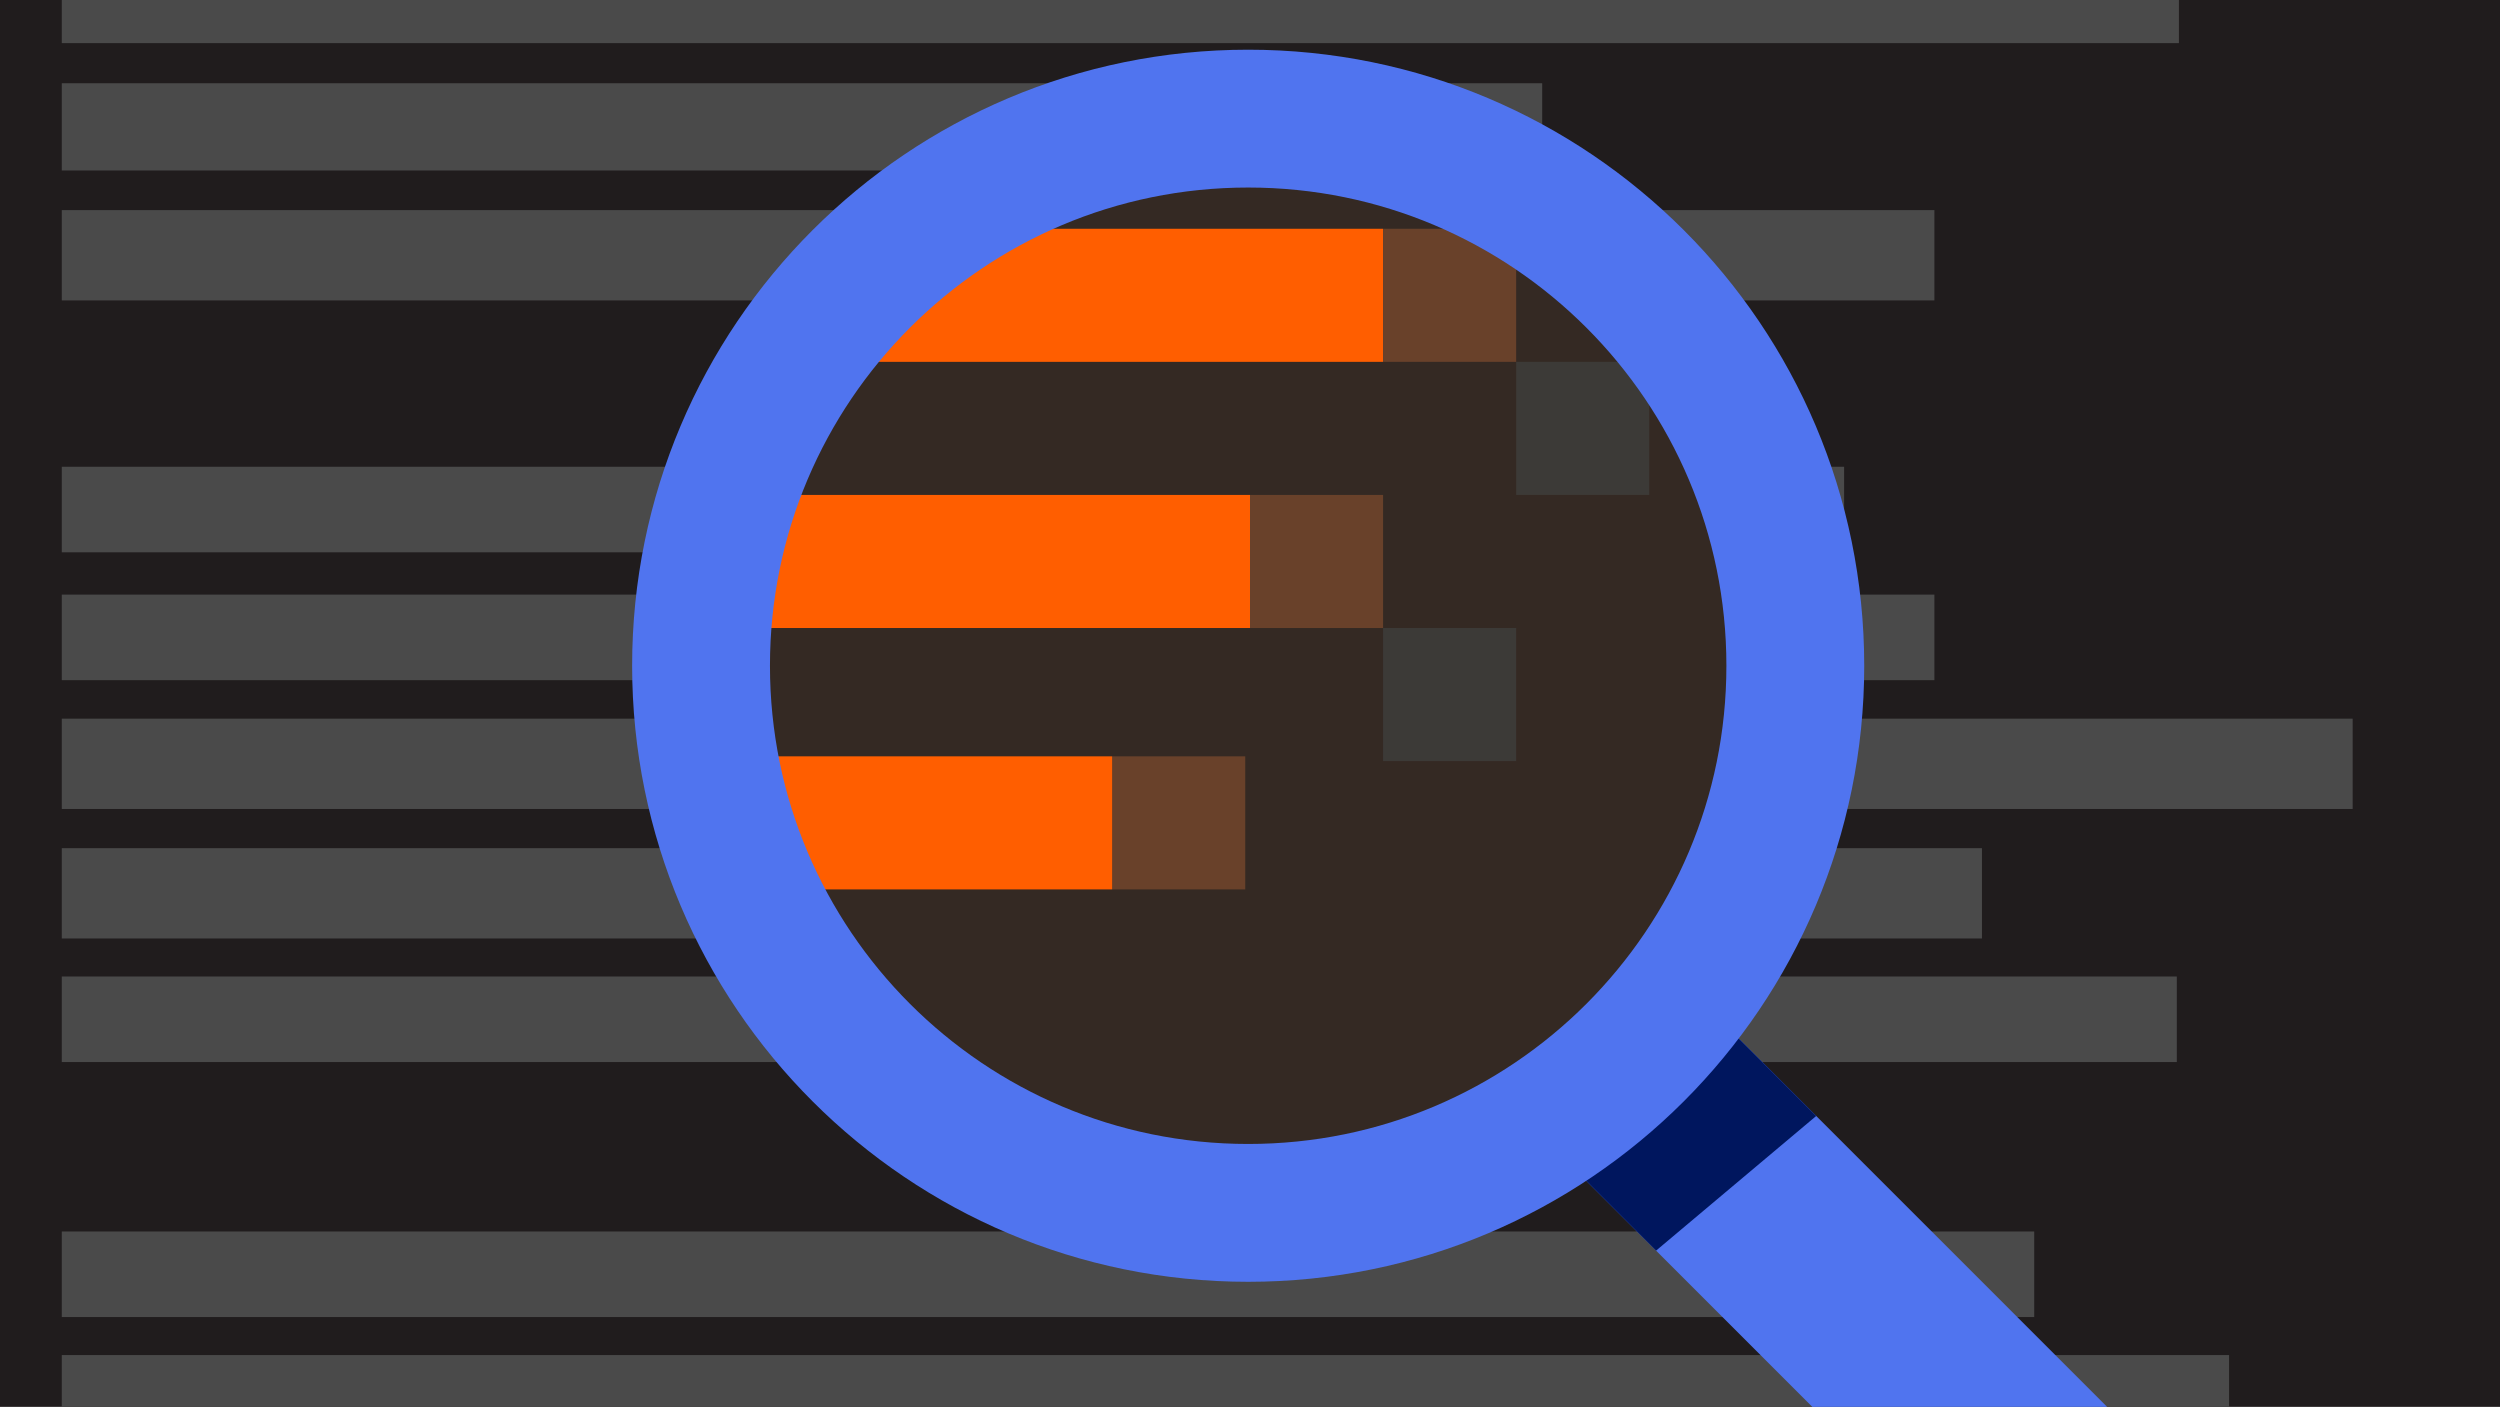 <svg fill="none" height="296" viewBox="0 0 526 296" width="526" xmlns="http://www.w3.org/2000/svg" xmlns:xlink="http://www.w3.org/1999/xlink"><clipPath id="a"><path d="m0 0h526v296h-526z"/></clipPath><mask id="b" height="205" maskUnits="userSpaceOnUse" width="205" x="160" y="38"><path d="m364.722 140.757c0 56.385-45.719 102.104-102.105 102.104-9.054 0-17.817-1.166-26.172-3.381-43.717-11.561-75.952-51.373-75.952-98.723 0-56.406 45.719-102.124 102.124-102.124 52.5 0 95.77 39.637 101.463 90.641.428 3.769.642 7.597.642 11.483z" fill="#eee"/></mask><mask id="c" height="114" maskUnits="userSpaceOnUse" width="129" x="236" y="129"><path d="m364.722 140.749c0 56.385-45.719 102.104-102.105 102.104-9.054 0-17.817-1.166-26.172-3.381 80.576-22.752 114.015-75.368 127.635-110.206.428 3.769.642 7.597.642 11.483z" fill="#c6d1e1"/></mask><g clip-path="url(#a)"><path d="m0 0h526v296h-526z" fill="#201c1d"/><g fill="#4a4a4a"><path d="m13-9.277h445.444v18.354h-445.444z"/><path d="m13 125.105h394v18h-394z"/><path d="m13 285.105h456v19h-456z"/><path d="m13 259.105h415v18h-415z"/><path d="m13 151.207h482v19h-482z"/><path d="m13 44.207h394v19h-394z"/><path d="m13 205.457h445v18h-445z"/><path d="m13 17.516h311.476v18.354h-311.476z"/><path d="m13 178.457h404v19h-404z"/><path d="m13 98.207h375v18h-375z"/></g><path d="m364.722 140.757c0 56.385-45.719 102.104-102.105 102.104-9.054 0-17.817-1.166-26.172-3.381-43.717-11.561-75.952-51.373-75.952-98.723 0-56.406 45.719-102.124 102.124-102.124 52.5 0 95.77 39.637 101.463 90.641.428 3.769.642 7.597.642 11.483z" fill="#eee"/><g mask="url(#b)"><path d="m178.804 20.238h27.862v27.862h-27.862z" fill="#342923"/><path d="m290.251 20.238h27.862v27.862h-27.862z" fill="#342923"/><path d="m178.804 75.961h27.862v27.862h-27.862z" fill="#342923"/><path d="m290.251 75.961h27.862v27.862h-27.862z" fill="#342923"/><path d="m178.804 131.688h27.862v27.862h-27.862z" fill="#342923"/><path d="m290.251 131.688h27.862v27.862h-27.862z" fill="#3d3a37"/><g fill="#342923"><path d="m178.804 187.41h27.862v27.862h-27.862z"/><path d="m290.251 187.41h27.862v27.862h-27.862z"/><path d="m150.942 20.238h27.862v27.862h-27.862z"/><path d="m262.389 20.238h27.862v27.862h-27.862z"/><path d="m150.942 75.961h27.862v27.862h-27.862z"/><path d="m262.389 75.961h27.862v27.862h-27.862z"/><path d="m150.942 131.688h27.862v27.862h-27.862z"/><path d="m262.389 131.688h27.862v27.862h-27.862z"/><path d="m150.942 187.41h27.862v27.862h-27.862z"/><path d="m262.389 187.41h27.862v27.862h-27.862z"/></g><path d="m178.804 48.102h27.862v27.862h-27.862z" fill="#ff5e00"/><path d="m290.251 48.102h27.862v27.862h-27.862z" fill="#69412a"/><path d="m178.804 103.824h27.862v27.862h-27.862z" fill="#ff5e00"/><path d="m290.251 103.824h27.862v27.862h-27.862z" fill="#342923"/><path d="m178.804 159.547h27.862v27.862h-27.862z" fill="#ff5e00"/><path d="m290.251 159.547h27.862v27.862h-27.862z" fill="#201c1d"/><path d="m178.804 215.27h27.862v27.862h-27.862z" fill="#ff5e00"/><path d="m290.251 215.27h27.862v27.862h-27.862z" fill="#69412a"/><path d="m150.942 48.102h27.862v27.862h-27.862z" fill="#ff5e00"/><path d="m262.389 48.102h27.862v27.862h-27.862z" fill="#ff5e00"/><path d="m150.942 103.824h27.862v27.862h-27.862z" fill="#ff5e00"/><path d="m262.389 103.824h27.862v27.862h-27.862z" fill="#69412a"/><path d="m150.942 159.547h27.862v27.862h-27.862z" fill="#ff5e00"/><path d="m262.389 159.547h27.862v27.862h-27.862z" fill="#342923"/><path d="m150.942 215.27h27.862v27.862h-27.862z" fill="#ff5e00"/><path d="m262.389 215.27h27.862v27.862h-27.862z" fill="#ff5e00"/><path d="m234.527 20.238h27.862v27.862h-27.862z" fill="#342923"/><path d="m345.975 20.238h27.862v27.862h-27.862z" fill="#201c1d"/><path d="m234.527 75.961h27.862v27.862h-27.862z" fill="#342923"/><path d="m345.975 75.961h27.862v27.862h-27.862z" fill="#201c1d"/><path d="m234.527 131.688h27.862v27.862h-27.862z" fill="#342923"/><path d="m345.975 131.688h27.862v27.862h-27.862z" fill="#201c1d"/><path d="m234.527 187.41h27.862v27.862h-27.862z" fill="#342923"/><path d="m345.975 187.41h27.862v27.862h-27.862z" fill="#201c1d"/><path d="m206.666 20.238h27.862v27.862h-27.862z" fill="#342923"/><path d="m318.113 20.238h27.862v27.862h-27.862z" fill="#3d3a37"/><path d="m206.666 75.961h27.862v27.862h-27.862z" fill="#342923"/><path d="m318.113 75.961h27.862v27.862h-27.862z" fill="#3d3a37"/><path d="m206.666 131.688h27.862v27.862h-27.862z" fill="#342923"/><path d="m318.113 131.688h27.862v27.862h-27.862z" fill="#201c1d"/><path d="m206.666 187.41h27.862v27.862h-27.862z" fill="#342923"/><path d="m318.113 187.41h27.862v27.862h-27.862z" fill="#3d3a37"/><path d="m234.527 48.102h27.862v27.862h-27.862z" fill="#ff5e00"/><path d="m345.975 48.102h27.862v27.862h-27.862z" fill="#201c1d"/><path d="m234.527 103.824h27.862v27.862h-27.862z" fill="#ff5e00"/><path d="m345.975 103.824h27.862v27.862h-27.862z" fill="#201c1d"/><path d="m234.527 159.547h27.862v27.862h-27.862z" fill="#69412a"/><path d="m345.975 159.547h27.862v27.862h-27.862z" fill="#201c1d"/><path d="m234.527 215.27h27.862v27.862h-27.862z" fill="#ff5e00"/><path d="m345.975 215.27h27.862v27.862h-27.862z" fill="#201c1d"/><path d="m206.666 48.102h27.862v27.862h-27.862z" fill="#ff5e00"/><path d="m318.113 48.102h27.862v27.862h-27.862z" fill="#342923"/><path d="m206.666 103.824h27.862v27.862h-27.862z" fill="#ff5e00"/><path d="m318.113 103.824h27.862v27.862h-27.862z" fill="#201c1d"/><path d="m206.666 159.547h27.862v27.862h-27.862z" fill="#ff5e00"/><path d="m318.113 159.547h27.862v27.862h-27.862z" fill="#201c1d"/><path d="m206.666 215.27h27.862v27.862h-27.862z" fill="#ff5e00"/><path d="m318.113 215.27h27.862v27.862h-27.862z" fill="#342923"/></g><g mask="url(#c)"><path d="m219.514 118.383h26.625v26.625h-26.625z" fill="#342923"/><path d="m326.014 118.383h26.625v26.625h-26.625z" fill="#342923"/><path d="m219.514 171.633h26.625v26.625h-26.625z" fill="#342923"/><path d="m326.014 171.633h26.625v26.625h-26.625z" fill="#3d3a37"/><g fill="#342923"><path d="m219.514 224.883h26.625v26.625h-26.625z"/><path d="m326.014 224.883h26.625v26.625h-26.625z"/><path d="m299.389 118.383h26.625v26.625h-26.625z"/><path d="m299.389 171.633h26.625v26.625h-26.625z"/><path d="m299.389 224.883h26.625v26.625h-26.625z"/></g><path d="m219.514 145.008h26.625v26.625h-26.625z" fill="#ff5e00"/><path d="m326.014 145.008h26.625v26.625h-26.625z" fill="#342923"/><path d="m219.514 198.258h26.625v26.625h-26.625z" fill="#ff5e00"/><path d="m326.014 198.258h26.625v26.625h-26.625z" fill="#201c1d"/><path d="m299.389 145.008h26.625v26.625h-26.625z" fill="#69412a"/><path d="m299.389 198.258h26.625v26.625h-26.625z" fill="#342923"/><path d="m272.764 118.383h26.625v26.625h-26.625z" fill="#342923"/><path d="m272.764 171.633h26.625v26.625h-26.625z" fill="#342923"/><path d="m272.764 224.883h26.625v26.625h-26.625z" fill="#342923"/><path d="m246.139 118.383h26.625v26.625h-26.625z" fill="#342923"/><path d="m352.639 118.383h26.625v26.625h-26.625z" fill="#3d3a37"/><path d="m246.139 171.633h26.625v26.625h-26.625z" fill="#342923"/><path d="m352.639 171.633h26.625v26.625h-26.625z" fill="#201c1d"/><path d="m246.139 224.883h26.625v26.625h-26.625z" fill="#342923"/><path d="m352.639 224.883h26.625v26.625h-26.625z" fill="#3d3a37"/><path d="m272.764 145.008h26.625v26.625h-26.625z" fill="#ff5e00"/><path d="m272.764 198.258h26.625v26.625h-26.625z" fill="#69412a"/><path d="m246.139 145.008h26.625v26.625h-26.625z" fill="#ff5e00"/><path d="m352.639 145.008h26.625v26.625h-26.625z" fill="#201c1d"/><path d="m246.139 198.258h26.625v26.625h-26.625z" fill="#ff5e00"/><path d="m352.639 198.258h26.625v26.625h-26.625z" fill="#201c1d"/></g><circle cx="262.5" cy="141.633" fill="#342923" r="105.5"/><path d="m179 48.133h112v28h-112z" fill="#ff5e00"/><path d="m157 104.133h106v28h-106z" fill="#ff5e00"/><path d="m0 0h28v28h-28z" fill="#69412a" transform="matrix(-1 0 0 1 291 104.133)"/><path d="m0 0h28v28h-28z" fill="#3c3a37" transform="matrix(-1 0 0 1 319 132.133)"/><path d="m0 0h28v28h-28z" fill="#3c3a37" transform="matrix(-1 0 0 1 347 76.133)"/><path d="m0 0h28v28h-28z" fill="#69412a" transform="matrix(-1 0 0 1 319 48.133)"/><path d="m0 0h28v28h-28z" fill="#69412a" transform="matrix(-1 0 0 1 262 159.133)"/><path d="m157 159.133h77v28h-77z" fill="#ff5e00"/><path d="m462.778 315.449-31.01 31.01-101.573-101.574 31.01-31.01 20.926 20.926z" fill="#5074ef"/><path d="m382.131 234.801-33.692 28.329-18.244-18.245 31.01-31.01z" fill="#00165e"/><path d="m262.617 24.957c63.578 0 115.117 51.54 115.117 115.117 0 63.578-51.539 115.117-115.117 115.117-63.577 0-115.117-51.539-115.117-115.117 0-63.577 51.54-115.117 115.117-115.117z" stroke="#5074ef" stroke-width="29"/></g></svg>